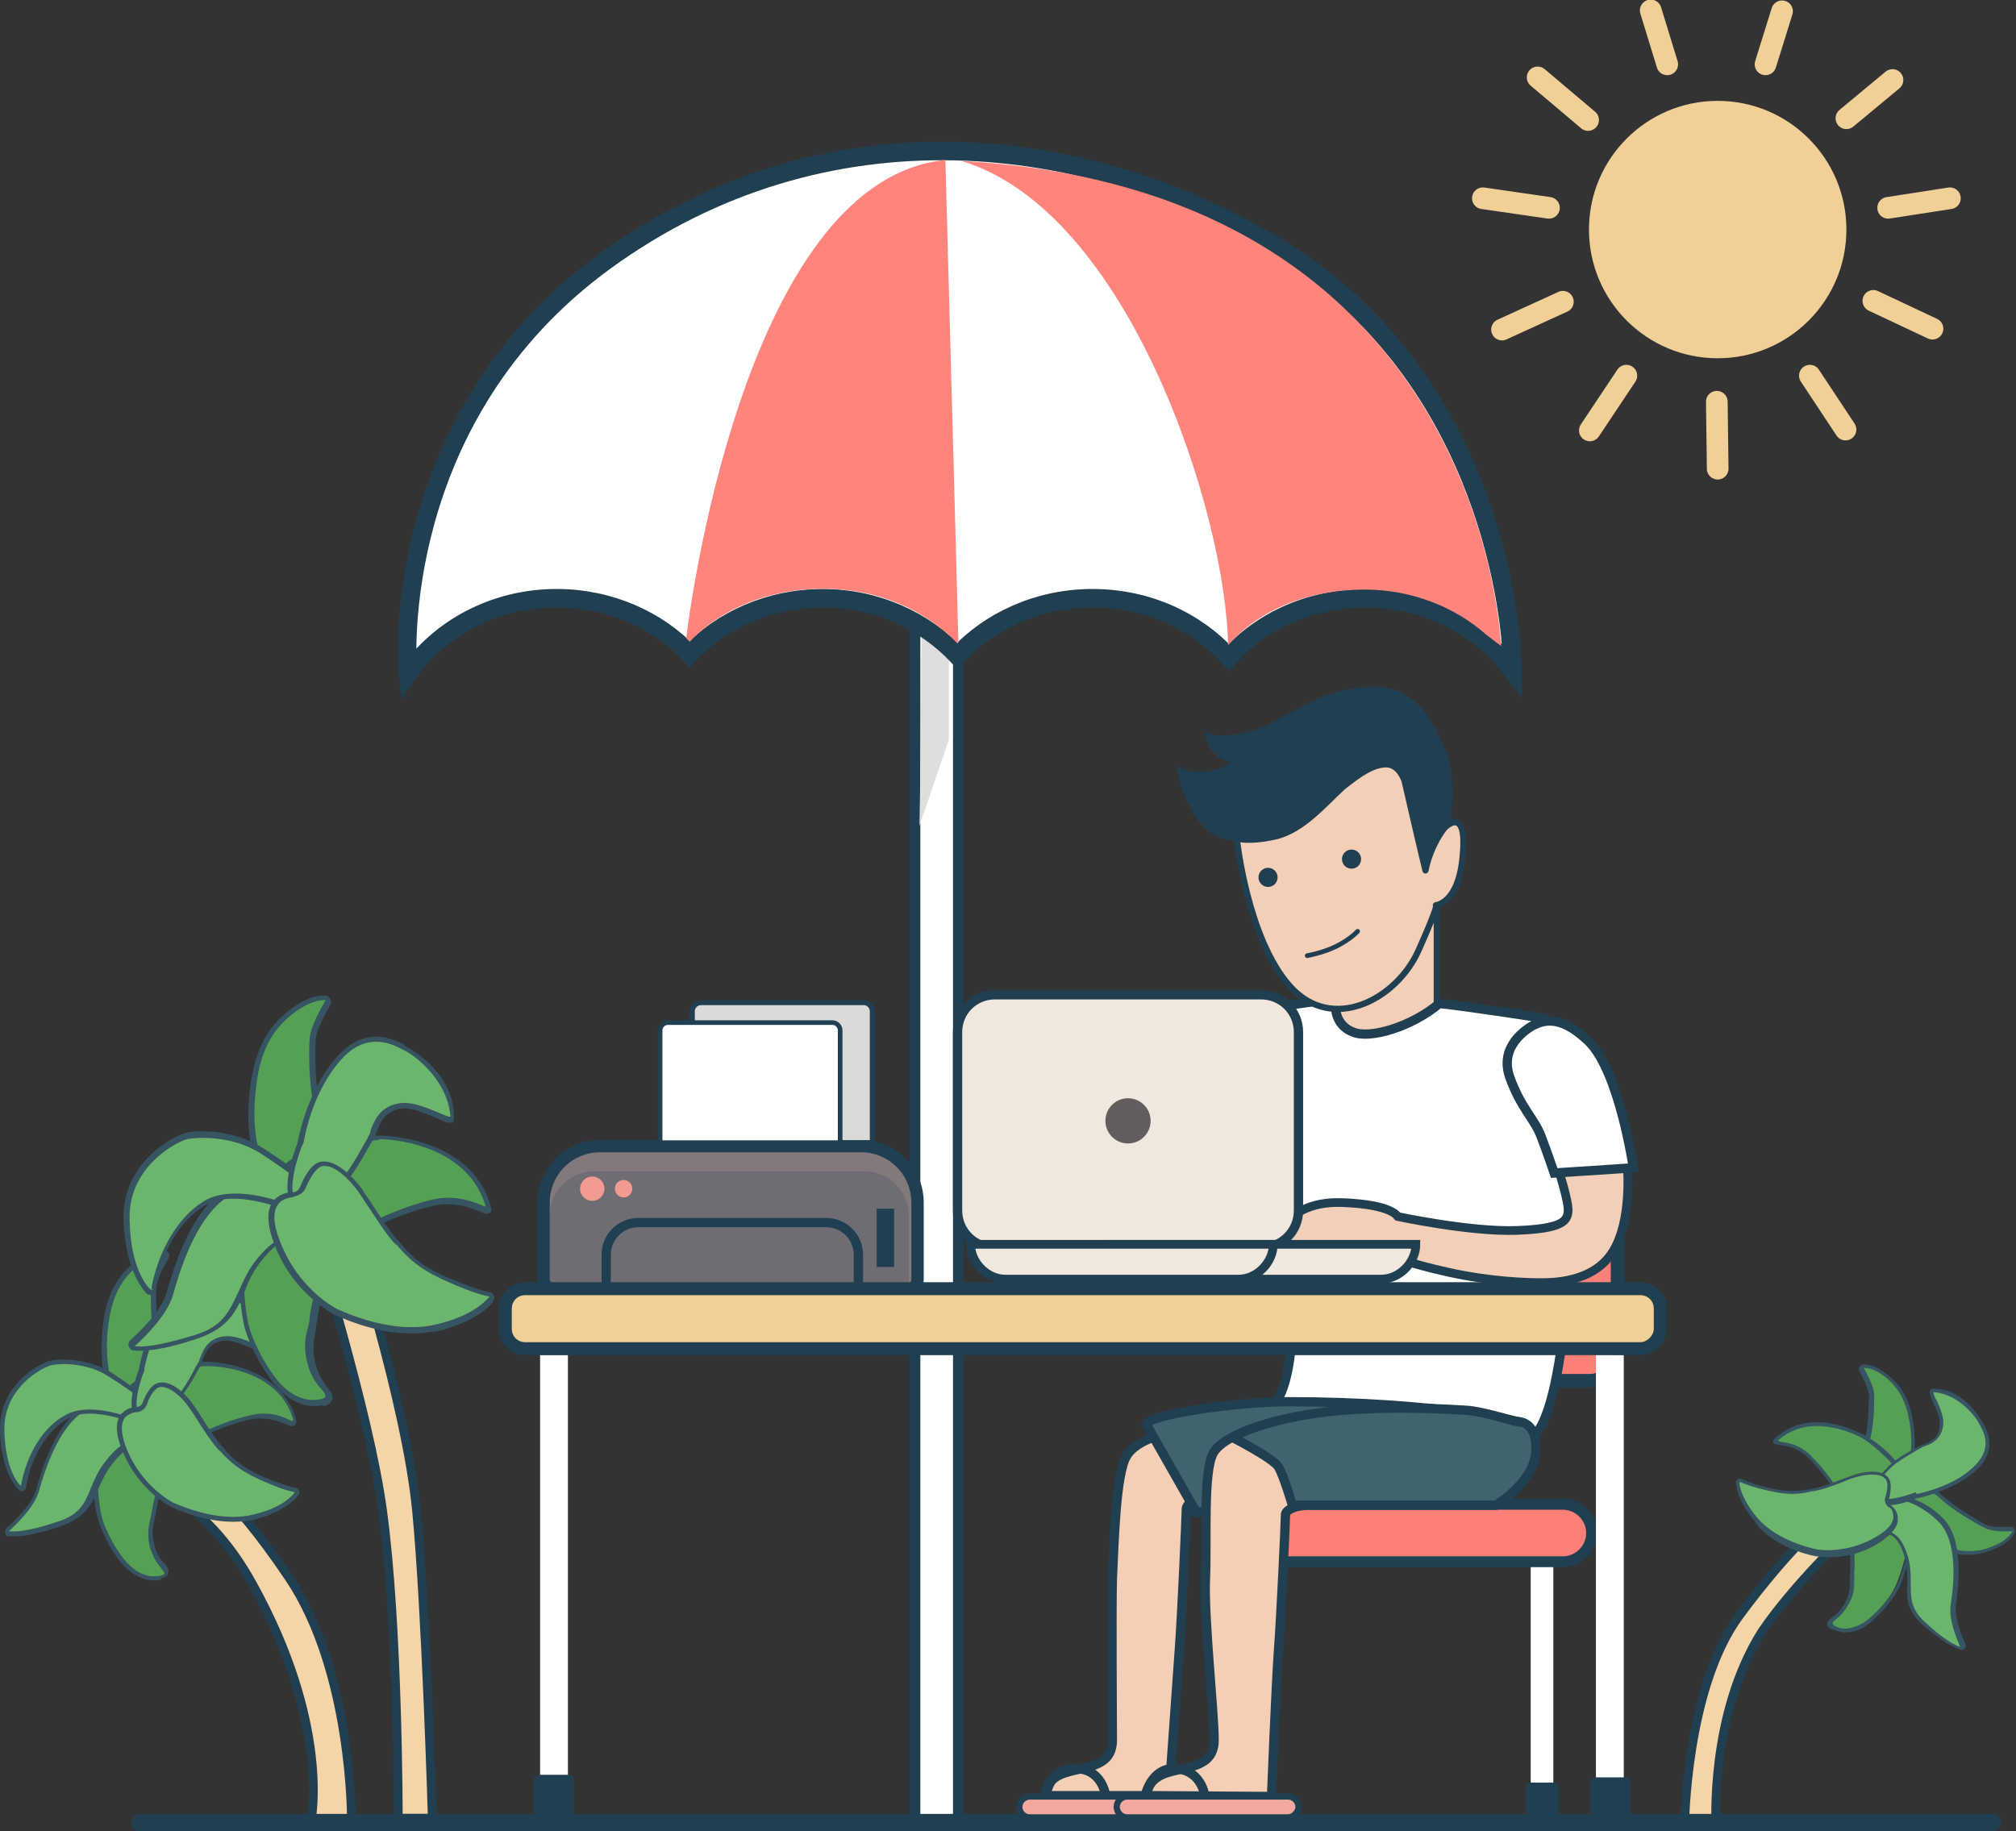 <?xml version="1.0" encoding="utf-8"?>
<svg version="1.1" id="Layer_1" xmlns="http://www.w3.org/2000/svg" xmlns:xlink="http://www.w3.org/1999/xlink" x="0px" y="0px"
	 viewBox="0 0 231.8 210.6" style="enable-background:new 0 0 231.8 210.6;" xml:space="preserve">
<rect x="0" y="0" width="231.8" height="210.6" fill="#333333" stroke="none"/>
<style type="text/css">
	.st0{fill:#F0D097;}
	.st1{fill:none;stroke:#F0D097;stroke-width:2.49;stroke-linecap:round;stroke-miterlimit:10;}
	.st2{fill:#FFFFFF;stroke:#203F51;stroke-width:1.245;stroke-miterlimit:10;}
	.st3{fill:#DEDEDE;}
	.st4{fill:#FFFFFF;stroke:#203F51;stroke-width:2.134;stroke-miterlimit:10;}
	.st5{fill:#FF847C;}
	.st6{fill:#F5D4A7;stroke:#203F51;stroke-miterlimit:10;}
	.st7{fill:#56A055;}
	.st8{fill:#365462;}
	.st9{fill:#6CB56C;}
	.st10{fill:none;stroke:#203F51;stroke-width:2;stroke-linecap:round;stroke-miterlimit:10;}
	.st11{fill:#FFFFFF;}
	.st12{fill:#203F51;}
	.st13{fill:#FC8078;stroke:#203F51;stroke-width:1.241;stroke-miterlimit:10;}
	.st14{fill:#FC8078;stroke:#203F51;stroke-width:1.588;stroke-miterlimit:10;}
	.st15{fill:none;stroke:#203F51;stroke-width:1.067;stroke-miterlimit:10;}
	.st16{fill:#F4CFB5;stroke:#203F51;stroke-width:1.067;stroke-miterlimit:10;}
	.st17{fill:#F2A89F;stroke:#203F51;stroke-width:0.711;stroke-miterlimit:10;}
	.st18{fill:#83787C;stroke:#203F51;stroke-width:1.423;stroke-miterlimit:10;}
	.st19{opacity:0.2;fill:#203F51;}
	.st20{fill:#F39A92;}
	.st21{fill:#DBDAD8;stroke:#203F51;stroke-width:0.577;stroke-miterlimit:10;}
	.st22{fill:#FFFFFF;stroke:#203F51;stroke-width:0.532;stroke-miterlimit:10;}
	.st23{fill:#F3CFB7;stroke:#203F51;stroke-width:0.711;stroke-linecap:round;stroke-linejoin:round;stroke-miterlimit:10;}
	.st24{fill:#FFFFFF;stroke:#203F51;stroke-width:1.067;stroke-miterlimit:10;}
	.st25{fill:none;stroke:#203F51;stroke-width:0.533;stroke-linecap:round;stroke-miterlimit:10;}
	.st26{fill:#F3CFB7;stroke:#203F51;stroke-linecap:round;stroke-linejoin:round;stroke-miterlimit:10;}
	.st27{fill:#F0E7DE;stroke:#203F51;stroke-width:1.067;stroke-miterlimit:10;}
	.st28{fill:#F0E7DE;stroke:#203F51;stroke-miterlimit:10;}
	.st29{fill:#635D5F;}
	.st30{fill:#3F646D;stroke:#203F51;stroke-width:1.067;stroke-miterlimit:10;}
	.st31{fill:#F0D097;stroke:#203F51;stroke-width:1.49;stroke-miterlimit:10;}
</style>
<g>
	<g>
		<circle class="st0" cx="197.5" cy="26.4" r="14.8"/>
		<line class="st1" x1="191.7" y1="7.4" x2="189.8" y2="1.2"/>
		<line class="st1" x1="203" y1="7.4" x2="204.9" y2="1.3"/>
		<line class="st1" x1="212.3" y1="13.6" x2="217.6" y2="9.2"/>
		<line class="st1" x1="217.1" y1="23.9" x2="224.2" y2="22.8"/>
		<line class="st1" x1="215.4" y1="34.6" x2="222.2" y2="37.8"/>
		<line class="st1" x1="208.1" y1="43.2" x2="212.2" y2="49.4"/>
		<line class="st1" x1="197.4" y1="46.2" x2="197.5" y2="53.9"/>
		<line class="st1" x1="187" y1="43.2" x2="182.8" y2="49.5"/>
		<line class="st1" x1="179.7" y1="34.7" x2="172.7" y2="37.9"/>
		<line class="st1" x1="178.1" y1="23.9" x2="170.5" y2="22.8"/>
		<line class="st1" x1="182.6" y1="13.8" x2="176.8" y2="8.9"/>
	</g>
	<g>
		<rect x="105.2" y="66.7" class="st2" width="5" height="143.1"/>
		<path class="st3" d="M105.7,95l3.4-9.9V68.6H106C106,68.6,105.8,95.1,105.7,95z"/>
	</g>
	<g>
		<path class="st4" d="M64,68.8c6.1,0,11.6,2.5,15.3,6.4c3.7-3.9,9.2-6.4,15.3-6.4c6.2,0,11.7,2.6,15.5,6.6c3.7-4,9.3-6.6,15.5-6.6
			c6.3,0,11.9,2.6,15.7,6.8c3.7-4.2,9.4-6.8,15.7-6.8c7,0,13.2,3.3,16.9,8.3c-0.1-8.8-4.1-34.4-26.3-48.2
			c-22.4-13.9-52.8-17.2-78,1.1C45,47.9,46.7,75.8,46.9,77.5C50.5,72.3,56.8,68.8,64,68.8z"/>
		<path class="st5" d="M78.9,73.4c0.1,0.1,0.3,0.3,0.4,0.4c3.6-3.8,9.2-6.1,15.3-6.1c6.2,0,11.6,2.3,15.5,6.3c0,0,0.1-0.1,0.1-0.1
			l-1.5-55.5C86.7,20.6,79.8,66,78.9,73.4z"/>
		<path class="st5" d="M110.5,18.5c19.3,5.7,30.5,40.7,30.7,55.7c3.7-4.2,9.4-6.4,15.7-6.4c5.4,0,10.4,2,14,5.2l1.7,1.3
			C172.5,74.3,171.1,21.9,110.5,18.5z"/>
	</g>
	<g>
		<path class="st6" d="M22.3,169c0,0,3.9,2,10.9,12.4c7.3,10.8,7.2,27.8,7.2,27.8h-4.6c0,0,2.2-10.9-6.8-27.1
			c-5.5-10-12.8-12-12.8-12L22.3,169z"/>
		<g>
			<g>
				<path class="st7" d="M18.4,170.6c0,0-0.5,1.7-0.7,3.1c-0.2,1.3-0.7,2.2-0.3,4s1.2,2.3,1.6,2.8c0.3,0.5,0,0.8-0.5,0.9
					c-0.5,0.1-2.1,0.4-3.9-1.4c-1.1-1.1-2.8-4-3.3-6.1c-0.4-2-0.4-4.7-0.4-6.1c-0.1-1.5,0.7-3.1,1.7-3.9c1-0.8,2.9-0.4,3.4,0.1
					c0.5,0.4,1.4,0.6,2,3.1C18.6,169.7,18.4,170.6,18.4,170.6z"/>
				<path class="st8" d="M18.4,181.7c-0.7,0.1-2.3,0.2-4-1.5c-1.2-1.1-2.9-4.1-3.3-6.2c-0.4-1.6-0.4-3.7-0.4-5.2c0-0.4,0-0.7,0-1
					c-0.1-1.5,0.7-3.3,1.8-4.1c1.1-0.9,3.1-0.5,3.7,0.1c0.1,0.1,0.2,0.1,0.3,0.2c0.5,0.4,1.3,0.9,1.8,3.1c0.6,2.5,0.4,3.4,0.4,3.5
					c0,0-0.5,1.7-0.7,3c-0.1,0.4-0.1,0.7-0.2,1c-0.2,0.8-0.4,1.6-0.1,2.9c0.3,1.3,0.8,1.9,1.2,2.3c0.1,0.1,0.3,0.3,0.3,0.4
					c0.2,0.3,0.2,0.5,0.1,0.8c-0.1,0.3-0.3,0.4-0.8,0.5C18.5,181.7,18.5,181.7,18.4,181.7z M13.6,163.9c-0.3,0.1-0.6,0.2-0.8,0.3
					c-1,0.7-1.7,2.3-1.6,3.7c0,0.3,0,0.6,0,1c0,1.5,0.1,3.5,0.4,5.1c0.4,2,2.1,4.9,3.2,5.9c1.7,1.7,3.2,1.4,3.7,1.3
					c0.3-0.1,0.4-0.2,0.4-0.2c0-0.1,0-0.2-0.1-0.3c-0.1-0.1-0.2-0.2-0.3-0.4c-0.4-0.5-0.9-1.1-1.3-2.5c-0.3-1.4-0.1-2.3,0.1-3.2
					c0.1-0.3,0.1-0.6,0.2-1c0.2-1.3,0.7-3,0.7-3.1c0,0,0.2-0.9-0.4-3.2c-0.5-2-1.1-2.4-1.6-2.7c-0.1-0.1-0.2-0.2-0.3-0.3
					C15.5,164,14.5,163.7,13.6,163.9z"/>
			</g>
			<g>
				<path class="st7" d="M12.3,158.8c0-0.2,0-0.5-0.1-0.7c-0.2-0.7-0.5-2.7-0.2-5.4c0.4-3.6,1.5-5.9,3.8-7.5c1.5-1.1,2.4-1.2,3-1.2
					c0.2,0,0.4,0.3,0.2,0.5c-0.5,0.7-1.3,2.3-1.4,3.4c-0.1,0.8-0.1,3.9,0.3,5.7c0.4,1.9,1.4,7.2,1.4,7.2s0.4,2.6-1.5,3.1
					s-4.4,0.6-5.1,0.3C12.2,163.8,12.3,160,12.3,158.8z"/>
				<path class="st8" d="M15,164.6c-1,0.1-1.9,0-2.3-0.2c-0.2-0.1-0.8-0.4-0.6-5.6l0,0c0-0.2,0-0.4-0.1-0.6
					c-0.2-0.7-0.5-2.7-0.2-5.5c0.4-3.7,1.6-6,3.9-7.7c1.5-1.1,2.5-1.3,3.2-1.2c0.2,0,0.4,0.1,0.5,0.3c0.1,0.2,0.1,0.4,0,0.6
					c-0.3,0.5-1.3,2.1-1.4,3.3c-0.1,0.9,0,3.9,0.3,5.6c0.4,1.8,1.4,7.2,1.4,7.2c0.1,1,0,3-1.7,3.4C17.1,164.4,16,164.5,15,164.6z
					 M12.6,158.8c-0.1,3.2,0.1,4.9,0.3,5.1c0.6,0.3,3,0.2,4.9-0.3c1.6-0.5,1.3-2.8,1.3-2.8c0,0-1-5.4-1.4-7.2
					c-0.4-1.8-0.4-4.9-0.3-5.8c0.1-1.2,1-2.9,1.5-3.5c0,0,0,0,0,0c-0.4,0-1.4,0.1-2.8,1.1c-2.2,1.6-3.3,3.8-3.7,7.4
					c-0.3,2.7,0.1,4.7,0.2,5.3C12.6,158.2,12.6,158.5,12.6,158.8L12.6,158.8z"/>
			</g>
			<g>
				<path class="st7" d="M23.8,156.9c0,0,8.1,0,10,6.3c0.4,1.6-1.5-1.1-5.2-0.2c-3.8,0.9-6.7,2.7-6.7,2.7s-4.1,2.6-5.8,1.9
					s-3.8-2.8-2.8-5.7s5.4-4.5,7.1-4.7C22.2,156.9,23.8,156.9,23.8,156.9z"/>
				<path class="st8" d="M17.3,167.9c-0.5,0.1-1,0.1-1.4-0.1c-1.8-0.7-4.1-2.9-2.9-6c1.1-3,5.5-4.6,7.3-4.9c1.7-0.3,3.4-0.3,3.4-0.3
					h0c0.1,0,8.3,0,10.3,6.5c0.1,0.3,0.1,0.6-0.1,0.8c-0.2,0.2-0.5,0.1-1-0.1c-0.8-0.3-2.3-1-4.4-0.5c-3.7,0.9-6.6,2.6-6.6,2.6
					C21.9,166,19.3,167.6,17.3,167.9z M20.5,157.4c-1.9,0.3-5.9,1.9-6.9,4.5c-1,2.7,1,4.7,2.6,5.4c1.3,0.5,4.5-1.2,5.6-1.8
					c0,0,3-1.8,6.8-2.7c2.3-0.6,3.9,0.1,4.7,0.5c0.1,0.1,0.3,0.1,0.4,0.1c0,0,0-0.1,0-0.2c-1.8-6.1-9.6-6.1-9.8-6.1
					C23.7,157.1,22.1,157.2,20.5,157.4z"/>
			</g>
			<g>
				<path class="st9" d="M16.1,166c0,0-1.6-0.4-3.7,2.4s-1.5,5.6-5.6,6.9c-3.3,1.1-4.9,1.2-5.8,1.1c-0.2,0-0.3-0.3-0.1-0.5
					c1-0.9,3-2.8,3.5-4.6c0.6-2.1,2.4-8.2,6.1-9.7c3.7-1.5,6.6-0.6,7.1-0.4c0.5,0.2,2.9,0.8,2.8,2.2c-0.1,1.3,0.1,2-0.8,2.4
					C18.5,166.2,16.1,166,16.1,166z"/>
				<path class="st8" d="M2.9,176.6c-0.8,0.1-1.4,0.1-1.9,0.1c-0.2,0-0.4-0.2-0.4-0.4c-0.1-0.2,0-0.4,0.2-0.6
					c0.8-0.7,2.9-2.7,3.4-4.5c1.5-5.5,3.6-8.8,6.2-9.9c3.6-1.5,6.5-0.7,7.3-0.4c0.1,0,0.1,0,0.2,0.1c0.9,0.3,2.9,0.9,2.8,2.4
					c0,0.3,0,0.6-0.1,0.8c0,0.8-0.1,1.5-0.9,1.8c-1,0.4-3.4,0.2-3.5,0.2l0,0c0,0-1.5-0.3-3.4,2.3c-0.7,0.9-1.1,1.9-1.5,2.7
					c-0.7,1.7-1.4,3.3-4.3,4.3C5.3,176.1,4,176.4,2.9,176.6z M13,161.2c-0.8,0.1-1.6,0.3-2.6,0.7c-2.4,1-4.4,4.2-5.9,9.5
					c-0.5,1.9-2.7,4-3.5,4.7c1.1,0.1,3-0.2,5.6-1.1c2.6-0.8,3.2-2.2,3.9-4c0.4-0.9,0.8-1.9,1.6-2.9c2.1-2.8,3.7-2.6,4-2.5
					c0.7,0.1,2.5,0.2,3.2-0.2c0.5-0.2,0.6-0.5,0.6-1.4c0-0.2,0-0.5,0.1-0.8c0.1-1-1.7-1.6-2.4-1.8c-0.1,0-0.2-0.1-0.2-0.1
					C16.8,161.3,15.2,160.8,13,161.2z"/>
			</g>
			<g>
				<path class="st9" d="M2.8,171c0,0.2-0.3,0.3-0.5,0.2c-0.7-0.7-1.9-2.5-2-6.6c-0.1-5.1,4.5-7.5,5.5-7.8c1-0.3,4.3-0.4,7,1.4
					s6.2,4.5,6.2,4.5s2.2,2.4,2.7,3.9c0.5,1.6-4.8-2.4-4.8-2.4s-6.1-3-9.3-1C4.6,164.8,3.2,168.5,2.8,171z"/>
				<path class="st8" d="M2.6,171.5c-0.2,0-0.4,0-0.5-0.2c-0.7-0.8-2-2.7-2.1-6.8c-0.1-5.4,4.8-7.8,5.7-8c1.2-0.3,4.5-0.3,7.2,1.4
					c2.6,1.7,6.2,4.5,6.2,4.5l0,0c0.1,0.1,2.3,2.4,2.8,4c0.1,0.4,0,0.5-0.1,0.6c-0.6,0.4-3.1-1.3-5.1-2.8c-0.4-0.2-6.1-2.8-9-1
					c-2.8,1.7-4.3,5.2-4.7,7.8l0,0C3,171.3,2.8,171.4,2.6,171.5C2.6,171.5,2.6,171.5,2.6,171.5z M5.9,157C5.9,157,5.9,157,5.9,157
					c-0.9,0.2-5.5,2.5-5.4,7.5c0.1,3.9,1.2,5.7,1.9,6.4l0.3,0l-0.3,0c0.5-2.8,2-6.4,5-8.1c3.3-2,9.3,0.9,9.5,1l0,0
					c1.7,1.3,3.8,2.7,4.4,2.7c0,0,0,0,0,0c-0.4-1.4-2.5-3.6-2.6-3.8c-0.3-0.2-3.6-2.8-6.2-4.4C9.9,156.6,6.7,156.8,5.9,157z"/>
			</g>
			<g>
				<path class="st9" d="M16.3,157.5c0,0,0.7-4.5,3.5-7.9c2.8-3.3,5.7-1.4,6.2-1.1c0.5,0.2,4.3,2.5,4.6,6.5c0,1.1-3-1.4-5-1
					c-2.1,0.4-2.2,2.2-2.6,2.9c-0.4,0.7-1.8,3.5-3,4.5c-1.3,1.1-2.3,2.3-3.9,1.5C14.5,162.1,16.3,157.5,16.3,157.5z"/>
				<path class="st8" d="M17.2,163.4c-0.4,0-0.8,0-1.3-0.3c-1.7-0.8-0.1-5.2,0.1-5.7c0,0,0-0.1,0-0.1c0.6-3.1,1.9-5.9,3.5-7.8
					c1.8-2.1,3.9-2.6,6.3-1.3c0.1,0,0.2,0.1,0.2,0.1c0,0,3.9,2.3,4.9,6.7v0c0,0.3-0.2,0.4-0.3,0.4c-0.3,0.2-0.9,0-1.8-0.4
					c-1-0.4-2.3-1-3.3-0.8c-1.5,0.3-1.9,1.4-2.2,2.2c-0.1,0.2-0.2,0.4-0.2,0.6c0,0.1-0.1,0.2-0.2,0.3c-0.5,1-1.8,3.3-3,4.3
					c-0.1,0.1-0.2,0.2-0.4,0.3C19,162.6,18.2,163.3,17.2,163.4z M16.6,157.6L16.6,157.6c-0.7,1.7-1.4,4.6-0.4,5
					c1.2,0.6,2.2-0.2,3.2-1.1c0.1-0.1,0.2-0.2,0.4-0.3c1.1-0.9,2.3-3.2,2.8-4.2c0.1-0.1,0.1-0.2,0.2-0.3c0.1-0.1,0.1-0.3,0.2-0.5
					c0.3-0.8,0.8-2.2,2.6-2.5c1.2-0.2,2.6,0.4,3.6,0.8c0.4,0.2,1,0.5,1.2,0.4c-0.3-3.6-3.7-5.9-4.5-6.2c0,0-0.1-0.1-0.2-0.1
					c-0.8-0.4-3.2-1.7-5.7,1.2c-1.6,1.9-2.8,4.6-3.4,7.6C16.6,157.5,16.6,157.5,16.6,157.6z"/>
			</g>
			<g>
				<path class="st9" d="M15.8,162.1c0.4,0,0.8-0.3,0.9-0.7c0.3-0.8,0.9-2,1.7-2.1c1.3-0.2,2.8,1.3,3.5,2.4c0.7,1.1,2.5,4.1,3.5,5
					s1.7,2.1,4.9,3.5c2,0.9,3.1,1.1,3.7,1.2c0.2,0,0.3,0.3,0.2,0.5c-0.5,0.6-1.9,1.9-5.1,2.7c-4.4,1.1-9.3-1.4-9.3-1.4
					s-3.9-1.9-5.6-6.7C12.9,162.8,14.7,162.2,15.8,162.1z"/>
				<path class="st8" d="M28.4,174.9c-4.2,0.6-8.5-1.5-8.7-1.6c-0.2-0.1-4-2-5.8-6.9c-0.6-1.6-0.6-2.8-0.1-3.6c0.5-0.7,1.3-1,1.9-1
					c0.3,0,0.6-0.2,0.7-0.5c0.4-1,1-2.2,2-2.3c1.5-0.2,3.1,1.5,3.8,2.5c0.2,0.3,0.5,0.7,0.8,1.2c0.8,1.3,2,3.1,2.6,3.7
					c0.1,0.1,0.3,0.3,0.4,0.5c0.8,0.8,1.7,1.8,4.4,3c2,0.8,3,1.1,3.6,1.2c0.2,0,0.4,0.2,0.4,0.4c0.1,0.2,0,0.4-0.1,0.5
					c-0.6,0.7-2,2-5.2,2.8C28.9,174.8,28.6,174.9,28.4,174.9z M15.6,162.4c-0.5,0.1-1,0.3-1.3,0.7c-0.4,0.6-0.4,1.7,0.1,3.1
					c1.7,4.7,5.5,6.6,5.5,6.6c0.1,0,4.9,2.4,9.1,1.4c3.1-0.7,4.4-1.9,4.9-2.6c-0.6-0.1-1.7-0.4-3.7-1.3c-2.8-1.2-3.8-2.3-4.6-3.1
					c-0.1-0.2-0.3-0.3-0.4-0.4c-0.7-0.7-1.9-2.5-2.7-3.8c-0.3-0.5-0.6-0.9-0.8-1.2c-0.7-1-2.1-2.4-3.3-2.3c-0.5,0.1-1.1,0.8-1.5,2
					c-0.2,0.5-0.6,0.8-1.1,0.9l0,0C15.7,162.4,15.6,162.4,15.6,162.4z"/>
			</g>
		</g>
	</g>
	<g>
		<path class="st6" d="M40.1,141.1c0,0,6.6,20.2,7.8,32.7c1.1,11.5,1.8,35.3,1.8,35.3h-3.9c0,0,0-22.1-1.8-35.3
			c-1.5-11.4-8.2-32.7-8.2-32.7H40.1z"/>
		<g>
			<g>
				<path class="st7" d="M36.9,147.8c0,0-0.6,2.2-0.8,3.8s-0.8,2.7-0.3,5c0.5,2.3,1.5,2.8,1.9,3.5c0.4,0.7,0,1-0.6,1.1
					c-0.6,0.2-2.6,0.5-4.9-1.7c-1.4-1.4-3.5-5-4-7.5c-0.5-2.5-0.5-5.8-0.5-7.6c-0.1-1.8,0.8-3.8,2.1-4.8c1.3-1,3.6-0.5,4.2,0.1
					c0.6,0.6,1.7,0.7,2.5,3.9C37.2,146.8,36.9,147.8,36.9,147.8z"/>
				<path class="st8" d="M37,161.6c-0.8,0.2-2.8,0.3-4.9-1.8c-1.4-1.4-3.6-5.1-4.1-7.7c-0.4-2-0.5-4.6-0.5-6.4c0-0.5,0-0.9,0-1.2
					c-0.1-1.9,0.9-4.1,2.3-5.1c1.4-1.1,3.9-0.6,4.6,0.1c0.1,0.1,0.2,0.2,0.3,0.3c0.7,0.5,1.6,1.1,2.2,3.8c0.8,3.1,0.5,4.2,0.4,4.3
					c0,0-0.6,2.2-0.8,3.8c-0.1,0.5-0.2,0.9-0.2,1.3c-0.2,1-0.4,2-0.1,3.6c0.4,1.6,1,2.3,1.4,2.9c0.2,0.2,0.3,0.4,0.4,0.5
					c0.2,0.3,0.3,0.7,0.2,1c-0.1,0.3-0.4,0.5-0.9,0.7C37.2,161.6,37.1,161.6,37,161.6z M31,139.5c-0.4,0.1-0.7,0.2-1,0.4
					c-1.2,0.9-2.1,2.9-2,4.5c0,0.4,0,0.8,0,1.3c0,1.8,0.1,4.3,0.5,6.3c0.5,2.5,2.6,6,3.9,7.3c2.1,2.1,4,1.7,4.5,1.6
					c0.4-0.1,0.5-0.2,0.5-0.3c0-0.1,0-0.2-0.1-0.4c-0.1-0.1-0.2-0.3-0.4-0.5c-0.5-0.6-1.2-1.4-1.6-3.1c-0.4-1.7-0.2-2.8,0.1-3.9
					c0.1-0.4,0.2-0.8,0.2-1.2c0.2-1.6,0.8-3.7,0.9-3.8c0,0,0.2-1.1-0.5-4c-0.6-2.4-1.3-3-1.9-3.4c-0.1-0.1-0.3-0.2-0.4-0.3
					C33.4,139.7,32.1,139.3,31,139.5z"/>
			</g>
			<g>
				<path class="st7" d="M29.5,133.2c0-0.3,0-0.6-0.1-0.9c-0.2-0.9-0.6-3.3-0.3-6.7c0.5-4.4,1.8-7.3,4.7-9.3c1.8-1.3,3-1.5,3.7-1.4
					c0.3,0,0.4,0.3,0.3,0.6c-0.6,0.9-1.7,2.8-1.8,4.2c-0.1,1-0.1,4.8,0.4,7.1c0.5,2.3,1.8,9,1.8,9s0.5,3.2-1.8,3.9
					c-2.3,0.7-5.4,0.8-6.3,0.3C29.3,139.5,29.4,134.7,29.5,133.2z"/>
				<path class="st8" d="M32.8,140.4c-1.3,0.1-2.4,0-2.9-0.3c-0.3-0.1-1-0.5-0.8-6.9l0,0c0-0.3,0-0.5-0.1-0.8
					c-0.2-0.9-0.7-3.3-0.3-6.8c0.5-4.6,1.9-7.5,4.8-9.6c1.8-1.3,3.1-1.6,3.9-1.5c0.2,0,0.5,0.2,0.6,0.4c0.1,0.2,0.1,0.5,0,0.7
					c-0.4,0.6-1.6,2.7-1.7,4c-0.1,1.1-0.1,4.8,0.4,7c0.5,2.3,1.8,8.9,1.8,9c0.2,1.2,0,3.7-2.1,4.3C35.4,140.1,34,140.3,32.8,140.4z
					 M29.8,133.2c-0.1,4,0.1,6.1,0.4,6.3c0.7,0.3,3.7,0.3,6-0.4c2-0.6,1.6-3.5,1.6-3.5c0-0.1-1.3-6.7-1.8-8.9
					c-0.5-2.3-0.5-6-0.4-7.2c0.1-1.5,1.3-3.5,1.8-4.4c0-0.1,0-0.1,0-0.1c-0.5,0-1.7,0.1-3.5,1.4c-2.7,2-4.1,4.7-4.5,9.1
					c-0.4,3.4,0.1,5.8,0.3,6.6C29.8,132.6,29.8,132.9,29.8,133.2L29.8,133.2z"/>
			</g>
			<g>
				<path class="st7" d="M43.7,130.8c0,0,10-0.1,12.4,7.8c0.6,2-1.8-1.4-6.5-0.2s-8.3,3.3-8.3,3.3s-5.1,3.2-7.2,2.3
					s-4.7-3.5-3.4-7.1s6.7-5.5,8.8-5.8C41.6,130.9,43.7,130.8,43.7,130.8z"/>
				<path class="st8" d="M35.7,144.5c-0.6,0.1-1.2,0.1-1.7-0.1c-2.2-0.9-5-3.6-3.6-7.5c1.4-3.7,6.8-5.6,9.1-6
					c2.1-0.3,4.2-0.3,4.2-0.3h0c0.1,0,10.3,0,12.7,8c0.1,0.4,0.2,0.7-0.1,0.9c-0.3,0.2-0.6,0.1-1.2-0.2c-1-0.4-2.9-1.2-5.4-0.6
					c-4.6,1.1-8.2,3.2-8.2,3.3C41.3,142.2,38.1,144.2,35.7,144.5z M39.6,131.5c-2.4,0.4-7.3,2.4-8.6,5.6c-1.3,3.4,1.2,5.8,3.2,6.6
					c1.6,0.7,5.5-1.4,6.9-2.3c0,0,3.7-2.2,8.4-3.4c2.8-0.7,4.8,0.2,5.9,0.6c0.2,0.1,0.3,0.1,0.4,0.2c0,0,0-0.1,0-0.2
					c-2.3-7.5-11.9-7.6-12.1-7.6C43.6,131.2,41.6,131.2,39.6,131.5z"/>
			</g>
			<g>
				<path class="st9" d="M34.1,142.1c0,0-1.9-0.5-4.6,3s-1.9,6.9-7,8.6c-4,1.3-6,1.5-7.1,1.3c-0.3,0-0.4-0.4-0.2-0.6
					c1.2-1.1,3.7-3.5,4.3-5.7c0.7-2.6,2.9-10.1,7.5-12c4.5-1.9,8.1-0.7,8.8-0.5s3.6,1,3.5,2.7s0.1,2.5-1,3
					C37.2,142.4,34.1,142.1,34.1,142.1z"/>
				<path class="st8" d="M17.8,155.2c-1,0.1-1.7,0.2-2.4,0.1c-0.3,0-0.5-0.2-0.6-0.5c-0.1-0.2,0-0.5,0.2-0.7c1-0.9,3.6-3.3,4.2-5.6
					c1.9-6.8,4.5-10.9,7.7-12.2c4.5-1.8,8-0.8,9-0.5c0.1,0,0.1,0.1,0.3,0.1c1.1,0.3,3.6,1.2,3.4,2.9c0,0.4-0.1,0.7-0.1,1
					c0,1-0.1,1.8-1.1,2.3c-1.2,0.5-4.2,0.3-4.3,0.2l0,0c-0.1,0-1.8-0.3-4.2,2.9c-0.9,1.2-1.4,2.3-1.8,3.4c-0.9,2.1-1.8,4.1-5.3,5.3
					C20.8,154.6,19.1,155,17.8,155.2z M30.4,136.2c-1,0.1-2,0.4-3.2,0.9c-3,1.2-5.5,5.2-7.3,11.8c-0.7,2.4-3.3,4.9-4.4,5.9
					c1.4,0.2,3.7-0.3,7-1.3c3.2-1,3.9-2.8,4.9-4.9c0.5-1.1,1-2.3,1.9-3.5c2.6-3.4,4.6-3.2,4.9-3.1c0.8,0.1,3.1,0.2,4-0.2
					c0.7-0.3,0.7-0.6,0.8-1.7c0-0.3,0-0.6,0.1-1c0.1-1.2-2.1-2-3-2.2c-0.1,0-0.2-0.1-0.3-0.1C35,136.3,33.1,135.8,30.4,136.2z"/>
			</g>
			<g>
				<path class="st9" d="M17.6,148.3c0,0.3-0.4,0.4-0.6,0.2c-0.8-0.9-2.3-3.2-2.5-8.2c-0.2-6.3,5.5-9.3,6.8-9.6
					c1.3-0.3,5.4-0.5,8.7,1.7c3.3,2.1,7.7,5.5,7.7,5.5s2.8,2.9,3.4,4.9c0.6,2-5.9-3-5.9-3s-7.5-3.7-11.5-1.3
					C19.9,140.7,18.1,145.3,17.6,148.3z"/>
				<path class="st8" d="M17.4,148.9c-0.2,0-0.5,0-0.6-0.2c-0.9-1-2.4-3.4-2.6-8.4c-0.2-6.7,5.9-9.7,7.1-10c1.5-0.4,5.6-0.4,8.9,1.7
					c3.3,2.1,7.6,5.5,7.7,5.5l0,0c0.1,0.1,2.8,3,3.4,5c0.1,0.4,0,0.7-0.2,0.8c-0.8,0.5-3.8-1.6-6.3-3.4c-0.5-0.2-7.5-3.5-11.2-1.3
					c-3.5,2.1-5.3,6.5-5.8,9.6l0,0C17.9,148.6,17.7,148.9,17.4,148.9C17.5,148.9,17.4,148.9,17.4,148.9z M21.5,131
					C21.5,131,21.5,131,21.5,131c-1.1,0.3-6.8,3.1-6.6,9.3c0.1,4.8,1.5,7.1,2.4,8l0.4,0l-0.3-0.1c0.6-3.4,2.5-7.9,6.1-10.1
					c4.1-2.4,11.5,1.1,11.8,1.3l0.1,0c2.1,1.6,4.7,3.3,5.4,3.4c0,0,0,0,0,0c-0.5-1.8-3-4.5-3.3-4.7c-0.3-0.3-4.5-3.5-7.6-5.5
					C26.5,130.5,22.6,130.8,21.5,131z"/>
			</g>
			<g>
				<path class="st9" d="M34.4,131.6c0,0,0.9-5.6,4.3-9.7s7-1.7,7.6-1.4s5.3,3.1,5.7,8c0,1.3-3.7-1.8-6.2-1.3s-2.8,2.7-3.2,3.6
					c-0.5,0.8-2.2,4.3-3.8,5.6c-1.6,1.3-2.9,2.8-4.8,1.8C32.2,137.4,34.4,131.6,34.4,131.6z"/>
				<path class="st8" d="M35.6,138.9c-0.5,0-1,0-1.6-0.3c-2.1-1-0.1-6.4,0.2-7.1c0,0,0-0.1,0-0.1c0.8-3.8,2.3-7.3,4.4-9.7
					c2.2-2.6,4.9-3.2,7.8-1.6c0.1,0,0,0.1,0,0.1c0.1,0,5.8,2.8,5.8,8.3v0c0,0.3,0,0.5-0.1,0.5c-0.4,0.3-1,0-2.1-0.5
					c-1.2-0.5-2.8-1.2-4-1c-1.9,0.4-2.3,1.7-2.7,2.7c-0.1,0.3-0.2,0.5-0.3,0.7c0,0.1-0.1,0.2-0.2,0.3c-0.7,1.2-2.2,4.1-3.6,5.4
					c-0.2,0.1-0.3,0.3-0.5,0.4C37.7,137.9,36.7,138.8,35.6,138.9z M34.7,131.8L34.7,131.8c-0.8,2.1-1.7,5.7-0.5,6.2
					c1.5,0.7,2.7-0.3,4-1.4c0.2-0.1,0.3-0.3,0.5-0.4c1.3-1.1,2.8-4,3.5-5.2c0.1-0.1,0.1-0.3,0.2-0.4c0.1-0.1,0.2-0.4,0.2-0.6
					c0.4-1,1-2.7,3.2-3.1c1.5-0.3,3.2,0.5,4.5,1c0.5,0.2,1.3,0.6,1.5,0.5c-0.4-4.5-4.5-7.3-5.5-7.7c-0.1,0-0.1-0.1-0.2-0.1
					c-1-0.5-4-2.1-7,1.4c-2,2.3-3.5,5.6-4.2,9.4C34.8,131.6,34.8,131.7,34.7,131.8z"/>
			</g>
			<g>
				<path class="st9" d="M33.7,137.4c0.5,0,0.9-0.4,1.1-0.8c0.4-1,1.1-2.5,2.2-2.7c1.6-0.2,3.4,1.6,4.3,2.9s3.1,5,4.3,6.1
					s2.1,2.6,6.1,4.4c2.5,1.1,3.9,1.4,4.5,1.5c0.3,0,0.4,0.4,0.2,0.6c-0.7,0.8-2.4,2.3-6.3,3.3c-5.5,1.3-11.5-1.8-11.5-1.8
					s-4.8-2.4-7-8.3C30.2,138.2,32.4,137.4,33.7,137.4z"/>
				<path class="st8" d="M49.3,153.2c-5.2,0.8-10.5-1.9-10.8-2c-0.2-0.1-5-2.5-7.1-8.5c-0.7-2-0.7-3.5-0.1-4.4
					c0.6-0.9,1.6-1.2,2.4-1.2c0.4,0,0.7-0.3,0.8-0.6c0.5-1.2,1.3-2.7,2.4-2.9c1.8-0.3,3.8,1.9,4.7,3.1c0.2,0.4,0.6,0.9,1,1.5
					c1,1.6,2.5,3.8,3.3,4.6c0.2,0.2,0.4,0.4,0.5,0.6c0.9,1,2.1,2.3,5.5,3.7c2.4,1,3.8,1.4,4.4,1.5c0.2,0,0.4,0.2,0.5,0.4
					c0.1,0.2,0,0.5-0.1,0.7c-0.7,0.9-2.5,2.4-6.4,3.4C50,153.1,49.6,153.2,49.3,153.2z M33.5,137.7c-0.6,0.1-1.2,0.3-1.6,0.9
					c-0.5,0.8-0.5,2.1,0.2,3.9c2.1,5.8,6.7,8.1,6.8,8.1c0.1,0,6,3,11.3,1.7c3.8-0.9,5.4-2.4,6.1-3.2c-0.7-0.1-2.1-0.5-4.6-1.6
					c-3.5-1.5-4.7-2.8-5.7-3.9c-0.2-0.2-0.3-0.4-0.5-0.5c-0.9-0.8-2.3-3.1-3.4-4.7c-0.4-0.6-0.7-1.1-1-1.5c-0.9-1.2-2.6-3-4-2.8
					c-0.6,0.1-1.3,1-1.9,2.4c-0.2,0.6-0.8,1-1.4,1.1l0,0C33.7,137.7,33.6,137.7,33.5,137.7z"/>
			</g>
		</g>
	</g>
	<g>
		<path class="st6" d="M197.3,210.1h-3.6c0,0,0.1-15.9,6.3-24.3s10.5-11.7,10.5-11.7l1.7,2.5c0,0-6,5.7-9.6,11
			C196.5,197.2,197.3,210.1,197.3,210.1z"/>
		<g>
			<g>
				<path class="st7" d="M217.9,174.9c0.2,0.1,0.3,0.2,0.5,0.3c0.5,0.4,1.8,1.5,3.9,2.4c2.8,1.2,5,1.3,7.1,0.3
					c1.4-0.6,1.9-1.3,2.1-1.7c0.1-0.2-0.1-0.4-0.2-0.4c-0.7,0-2.2,0.1-3.1-0.3c-0.6-0.3-2.9-1.5-4.1-2.6c-1.2-1.1-4.8-4-4.8-4
					s-1.8-1.3-2.9-0.2c-1.2,1.2-2.2,3-2.3,3.7C214.1,172.9,217,174.4,217.9,174.9z"/>
				<path class="st8" d="M216.2,168.5c1-1,2.6-0.3,3.2,0.2c0,0,3.6,3,4.8,4c1.2,1,3.4,2.2,4,2.6c0.9,0.4,2.5,0.3,3,0.3
					c0.2,0,0.3,0.1,0.4,0.2c0.1,0.1,0.1,0.3,0,0.5c-0.2,0.5-0.8,1.2-2.2,1.8c-2.2,1-4.4,1-7.3-0.3c-2.2-0.9-3.5-2-4-2.4
					c-0.1-0.1-0.3-0.2-0.4-0.3l0,0c-3.9-2-3.9-2.6-3.9-2.8c0-0.4,0.3-1.1,0.8-1.8C215.1,169.8,215.7,169.1,216.2,168.5z M218,174.7
					c0.2,0.1,0.4,0.2,0.5,0.4c0.4,0.4,1.7,1.4,3.9,2.3c2.8,1.2,4.9,1.3,7,0.3c1.4-0.6,1.8-1.3,2-1.6c0,0,0,0,0,0
					c-0.7,0-2.3,0.1-3.2-0.4c-0.7-0.3-2.9-1.6-4.2-2.6c-1.2-1-4.7-4-4.8-4c0,0-1.6-1.2-2.6-0.2c-1.2,1.2-2.2,3-2.2,3.5
					C214.4,172.6,215.6,173.5,218,174.7L218,174.7z"/>
			</g>
			<g>
				<path class="st7" d="M212.9,178.2c0,0,0.1,1.5,0,2.7c-0.1,1.1,0.1,2-0.6,3.4c-0.7,1.4-1.4,1.7-1.8,2c-0.4,0.4-0.1,0.7,0.2,0.8
					s1.7,0.7,3.5-0.4c1.2-0.7,3.1-2.8,3.8-4.4s1.2-3.8,1.5-5s0-2.7-0.7-3.5c-0.7-0.8-2.3-0.9-2.8-0.6s-1.2,0.2-2.2,2.2
					C212.8,177.5,212.9,178.2,212.9,178.2z"/>
				<path class="st8" d="M210.6,187.4c-0.3-0.2-0.5-0.4-0.5-0.6c0-0.2,0.1-0.4,0.3-0.6c0.1-0.1,0.2-0.2,0.4-0.3
					c0.4-0.3,0.9-0.7,1.4-1.7c0.5-1,0.5-1.7,0.5-2.4c0-0.3,0-0.6,0-0.9c0.1-1.1,0-2.6,0-2.6c0-0.1,0-0.9,1-2.8
					c0.8-1.7,1.5-2,2.1-2.2c0.1,0,0.2-0.1,0.3-0.1c0.6-0.3,2.3-0.3,3.1,0.6c0.8,0.9,1.1,2.5,0.7,3.7c-0.1,0.2-0.1,0.5-0.2,0.8
					c-0.3,1.2-0.7,2.9-1.3,4.2c-0.8,1.7-2.8,3.8-3.9,4.5c-1.7,1.1-3.1,0.7-3.6,0.4C210.7,187.4,210.6,187.4,210.6,187.4z
					 M216.2,173.5c-0.1,0.1-0.2,0.1-0.3,0.1c-0.5,0.2-1.1,0.4-1.8,2c-0.9,1.8-0.9,2.6-0.9,2.6c0,0.1,0.1,1.6,0,2.7
					c0,0.3,0,0.6,0,0.9c0,0.8,0,1.5-0.6,2.6c-0.6,1.1-1.1,1.5-1.5,1.8c-0.1,0.1-0.2,0.2-0.3,0.3c-0.1,0.1-0.1,0.2-0.1,0.2
					c0,0,0,0.1,0.3,0.3c0.3,0.2,1.5,0.7,3.3-0.4c1.1-0.7,3-2.7,3.8-4.3c0.6-1.3,1-2.9,1.3-4.1c0.1-0.3,0.1-0.6,0.2-0.8
					c0.3-1.1,0-2.5-0.6-3.3c-0.2-0.2-0.4-0.3-0.6-0.4C217.4,173.3,216.5,173.4,216.2,173.5z"/>
			</g>
			<g>
				<path class="st7" d="M219.5,169.8c0-0.2,0-0.4,0.1-0.6c0.2-0.6,0.5-2.2,0.3-4.6c-0.3-3-1.2-5-3.1-6.4c-1.2-0.9-2.1-1-2.5-1
					c-0.2,0-0.3,0.2-0.2,0.4c0.4,0.6,1.1,2,1.2,2.9c0,0.7,0,3.3-0.4,4.8c-0.4,1.6-1.3,6.1-1.3,6.1s-0.3,2.2,1.2,2.7s3.7,0.6,4.3,0.3
					C219.5,174.1,219.5,170.9,219.5,169.8z"/>
				<path class="st8" d="M214.6,174.3c-1.4-0.4-1.5-2.1-1.4-2.9c0,0,0.9-4.6,1.3-6.1c0.3-1.5,0.4-4,0.4-4.8c-0.1-1-0.9-2.4-1.1-2.8
					c-0.1-0.1-0.1-0.3,0-0.5c0.1-0.2,0.2-0.2,0.4-0.3c0.5,0,1.4,0.1,2.7,1.1c2,1.5,2.9,3.4,3.2,6.6c0.2,2.4-0.1,4.1-0.3,4.7
					c0,0.2-0.1,0.4-0.1,0.5l0,0c0.1,4.4-0.4,4.7-0.6,4.7c-0.4,0.2-1.1,0.2-2,0.1C216.3,174.7,215.4,174.5,214.6,174.3z M219.3,169.8
					c0-0.2,0-0.4,0.1-0.7c0.1-0.6,0.5-2.2,0.3-4.5c-0.3-3-1.2-4.9-3-6.3c-1.2-0.9-2-1-2.4-1c0,0,0,0,0,0c0.3,0.6,1.1,2,1.2,3
					c0,0.8,0,3.3-0.4,4.9c-0.4,1.5-1.3,6.1-1.3,6.1c0,0-0.3,2,1.1,2.4c1.6,0.5,3.6,0.5,4.1,0.3C219.1,174,219.3,172.6,219.3,169.8
					L219.3,169.8z"/>
			</g>
			<g>
				<path class="st7" d="M214.4,165.3c0,0-5.9-3.6-10.1,0.2c-1,1,1.5-0.2,3.9,2.2c2.3,2.4,3.7,4.9,3.7,4.9s1.8,3.7,3.4,3.9
					c1.5,0.2,4-0.3,4.5-2.9c0.5-2.6-2-5.6-3.1-6.6C215.5,166,214.4,165.3,214.4,165.3z"/>
				<path class="st8" d="M211.7,172.6c0,0-1.4-2.5-3.6-4.8c-1.3-1.3-2.6-1.5-3.4-1.6c-0.4-0.1-0.7-0.1-0.8-0.3
					c-0.1-0.2,0.1-0.4,0.3-0.6c4.3-3.8,10.2-0.2,10.3-0.2l0,0c0,0,1.2,0.7,2.3,1.7c1.2,1,3.7,4.1,3.2,6.7c-0.5,2.8-3.1,3.4-4.8,3.1
					c-0.3-0.1-0.7-0.3-1-0.5C212.9,175,211.7,172.7,211.7,172.6z M214.3,165.5c-0.1-0.1-5.8-3.4-9.8,0.1c0,0-0.1,0.1-0.1,0.1
					c0.1,0,0.2,0,0.3,0.1c0.8,0.1,2.3,0.3,3.6,1.7c2.3,2.3,3.7,4.9,3.7,4.9c0.5,1,2,3.6,3.2,3.8c1.5,0.2,3.8-0.3,4.2-2.7
					c0.4-2.3-1.7-5.3-3-6.3C215.4,166.2,214.3,165.5,214.3,165.5z"/>
			</g>
			<g>
				<path class="st9" d="M217.3,176.3c0,0,1.3,0.2,2,3.1s-0.7,4.8,2,7.3c2.2,1.9,3.4,2.6,4.1,2.8c0.2,0.1,0.3-0.1,0.3-0.3
					c-0.5-1-1.3-3.2-1.1-4.8c0.3-1.8,1-7.2-1.3-9.6c-2.3-2.4-4.9-2.7-5.3-2.7c-0.5,0-2.5-0.4-2.9,0.7c-0.4,1.1-0.8,1.5-0.2,2.2
					C215.3,175.6,217.3,176.3,217.3,176.3z"/>
				<path class="st8" d="M221.1,186.9c-1.9-1.7-1.9-3.2-1.8-4.8c0-0.8,0-1.7-0.2-2.6c-0.6-2.7-1.8-3-1.8-3l0,0c-0.1,0-2-0.7-2.6-1.4
					c-0.5-0.6-0.3-1.1-0.1-1.7c0.1-0.2,0.2-0.4,0.2-0.6c0.4-1.2,2.2-1,3-0.9c0.1,0,0.1,0,0.2,0c0.7,0.1,3.2,0.4,5.5,2.8
					c1.6,1.7,2.1,5,1.4,9.8c-0.2,1.6,0.7,3.8,1.1,4.6c0.1,0.2,0,0.3-0.1,0.5c-0.1,0.1-0.3,0.2-0.5,0.1c-0.4-0.1-0.9-0.4-1.5-0.7
					C223.1,188.5,222.2,187.8,221.1,186.9z M217.8,172.4c0,0-0.1,0-0.2,0c-0.6-0.1-2.2-0.2-2.5,0.6c-0.1,0.3-0.2,0.5-0.2,0.7
					c-0.3,0.7-0.3,0.9,0,1.3c0.4,0.5,1.9,1,2.4,1.2c0.2,0,1.5,0.4,2.2,3.3c0.2,1,0.2,1.9,0.2,2.7c0,1.6,0,2.9,1.7,4.4
					c1.7,1.6,3.1,2.5,4,2.8c-0.4-0.9-1.4-3.2-1.1-4.9c0.7-4.6,0.2-7.8-1.3-9.4c-0.6-0.6-1.2-1.1-1.7-1.4
					C219.7,172.6,218.3,172.4,217.8,172.4z"/>
			</g>
			<g>
				<path class="st9" d="M220.3,172.1c0,0,3.8-0.6,6.6-3.1c2.8-2.4,1.1-4.8,0.9-5.2c-0.2-0.4-2.1-3.6-5.5-3.9
					c-0.9,0,1.2,2.5,0.9,4.3c-0.3,1.8-1.8,1.9-2.4,2.2c-0.6,0.3-2.9,1.5-3.8,2.6s-1.9,2-1.2,3.3
					C216.4,173.7,220.3,172.1,220.3,172.1z"/>
				<path class="st8" d="M216.6,169.2c0.1-0.1,0.2-0.2,0.3-0.3c0.8-1,2.8-2.1,3.6-2.5c0.1-0.1,0.2-0.1,0.2-0.1
					c0.1-0.1,0.3-0.1,0.5-0.2c0.7-0.3,1.6-0.6,1.8-1.9c0.2-0.9-0.3-2-0.7-2.8c-0.3-0.7-0.5-1.2-0.4-1.5c0.1-0.1,0.2-0.2,0.4-0.2h0
					c3.8,0,5.7,4,5.7,4c0,0,0,0.1,0.1,0.1c1.1,2,0.8,3.8-1,5.4c-1.6,1.4-4,2.5-6.6,3.1c0,0-0.1,0-0.1,0c-0.4,0.2-4.1,1.6-4.8,0.2
					c-0.2-0.4-0.3-0.8-0.2-1.1C215.4,170.6,216,169.9,216.6,169.2z M220.5,171.8c2.6-0.6,4.8-1.6,6.3-3c2.4-2.1,1.3-4.1,0.9-4.8
					c0-0.1-0.1-0.1-0.1-0.2c-0.3-0.7-2.3-3.5-5.3-3.7c0,0.2,0.2,0.7,0.4,1c0.4,0.9,0.9,2,0.7,3c-0.3,1.5-1.4,2-2.1,2.2
					c-0.2,0.1-0.3,0.1-0.4,0.2c-0.1,0-0.1,0.1-0.2,0.1c-0.8,0.5-2.7,1.5-3.5,2.4c-0.1,0.1-0.2,0.2-0.3,0.3c-0.8,0.9-1.4,1.7-0.9,2.7
					c0.4,0.8,2.7,0.2,4.3-0.4l0,0C220.3,171.8,220.4,171.8,220.5,171.8z"/>
			</g>
			<g>
				<path class="st9" d="M217.3,173.1c-0.3-0.2-0.4-0.6-0.3-0.9c0.2-0.7,0.4-1.8-0.1-2.3c-0.8-0.8-2.5-0.5-3.6-0.1
					c-1,0.4-3.8,1.5-4.9,1.6c-1.1,0.2-2.2,0.6-5.1-0.1c-1.8-0.4-2.7-0.8-3.1-1c-0.2-0.1-0.4,0-0.3,0.2c0,0.7,0.4,2.3,2.1,4.4
					c2.5,2.9,7.1,3.7,7.1,3.7s3.6,0.7,7.2-1.8C218.9,175,218,173.7,217.3,173.1z"/>
				<path class="st8" d="M201.8,175c-1.8-2.1-2.1-3.7-2.2-4.5c0-0.2,0.1-0.3,0.2-0.4c0.1-0.1,0.3-0.1,0.5,0c0.4,0.2,1.3,0.6,3.1,1
					c2.4,0.6,3.6,0.3,4.5,0.2c0.2,0,0.4-0.1,0.5-0.1c0.8-0.1,2.4-0.7,3.7-1.2c0.5-0.2,0.9-0.3,1.1-0.4c0.9-0.3,2.9-0.7,3.8,0.2
					c0.6,0.6,0.4,1.7,0.2,2.6c-0.1,0.3,0,0.5,0.2,0.7c0.4,0.3,0.9,0.9,0.8,1.7c0,0.8-0.7,1.6-1.8,2.4c-3.6,2.5-7.2,1.8-7.4,1.8
					c-0.2,0-4.2-0.7-6.7-3.3C202.1,175.4,201.9,175.2,201.8,175z M217.1,173.3L217.1,173.3c-0.3-0.3-0.5-0.7-0.3-1.2
					c0.3-1,0.3-1.8-0.1-2.1c-0.7-0.7-2.4-0.4-3.4-0.1c-0.3,0.1-0.7,0.2-1.1,0.4c-1.2,0.5-2.9,1.1-3.8,1.2c-0.2,0-0.3,0.1-0.5,0.1
					c-1,0.2-2.2,0.4-4.7-0.2c-1.8-0.4-2.7-0.8-3.2-1c0,0.7,0.4,2.2,2.1,4.2c2.4,2.8,6.9,3.6,6.9,3.6c0,0,3.6,0.6,7.1-1.7
					c1.1-0.7,1.6-1.4,1.6-2.1c0-0.5-0.2-0.9-0.5-1.1C217.2,173.4,217.2,173.3,217.1,173.3z"/>
			</g>
		</g>
	</g>
	<line class="st10" x1="16.1" y1="209.6" x2="229.1" y2="209.6"/>
	<rect x="176" y="180.1" class="st11" width="2.6" height="26"/>
	<path class="st12" d="M178.6,209.1h-2.6c-0.3,0-0.6-0.3-0.6-0.6v-2.9c0-0.3,0.3-0.6,0.6-0.6h2.6c0.3,0,0.6,0.3,0.6,0.6v2.9
		C179.1,208.8,178.9,209.1,178.6,209.1z"/>
	<path class="st13" d="M179.7,179.6H147c-1.8,0-3.3-1.5-3.3-3.3v0c0-1.8,1.5-3.3,3.3-3.3h32.7c1.8,0,3.3,1.5,3.3,3.3v0
		C183,178.1,181.5,179.6,179.7,179.6z"/>
	<path class="st14" d="M182.8,158.8h-12.4c-1.8,0-3.2-1.4-3.2-3.2v-16.2c0-1.8,1.4-3.2,3.2-3.2h12.4c1.8,0,3.2,1.4,3.2,3.2v16.2
		C186,157.3,184.5,158.8,182.8,158.8z"/>
	<path class="st15" d="M120.3,206.4c0,0,0-3,3.2-3s3.6,3,3.6,3"/>
	<path class="st15" d="M120.3,206.4c0,0,0.7-3,3.2-3c3.2,0,3.6,3,3.6,3"/>
	<path class="st16" d="M120.2,206.5c0,0-0.2-1.8,2.2-2.6c2.4-0.8,5.5-0.6,5.5-3.8c0-3.2-0.1-14.2,0-18.5c0.2-4.3,0.4-12,1.6-14.1
		c1.2-2.1,4.9-2.7,4.9-2.7l3.1,7.8c0,0-1.1,0.2-1.1,1c0,0.8-0.5,12.1-0.8,16.1c-0.3,4.2-1.2,16.8-1.2,16.8L120.2,206.5z"/>
	<path class="st17" d="M136.9,209h-18.5c-0.7,0-1.2-0.6-1.2-1.2l0,0c0-0.7,0.6-1.2,1.2-1.2h18.5c0.7,0,1.2,0.6,1.2,1.2l0,0
		C138.2,208.4,137.6,209,136.9,209z"/>
	<path class="st15" d="M120.3,206.4c0,0,0.3-2.9,3.2-3c3.2-0.1,3.6,3,3.6,3"/>
	<g>
		<path class="st18" d="M104.3,148.3H63.7c-0.6,0-1.2-0.5-1.2-1.2v-8.8c0-3.6,2.9-6.5,6.5-6.5H99c3.6,0,6.5,2.9,6.5,6.5v8.8
			C105.5,147.8,105,148.3,104.3,148.3z"/>
		<path class="st19" d="M104.2,148.2H63.6c-0.2,0-0.4-0.2-0.4-0.4v-8c0-2.8,2.3-5.1,5.1-5.1h31.1c2.8,0,5.1,2.3,5.1,5.1v8
			C104.6,148,104.4,148.2,104.2,148.2z"/>
		<circle class="st20" cx="68.1" cy="136.7" r="1.4"/>
		<circle class="st20" cx="71.7" cy="136.7" r="1"/>
		<rect x="100.8" y="139" class="st12" width="2" height="6.7"/>
		<path class="st15" d="M98,148.2H70.4c-0.4,0-0.7-0.3-0.7-0.7v-3.2c0-2,1.6-3.7,3.7-3.7H95c2,0,3.7,1.6,3.7,3.7v3.2
			C98.7,147.9,98.3,148.2,98,148.2z"/>
		<path class="st21" d="M100.3,131.4H79.6v-15.1c0-0.6,0.5-1,1-1h18.7c0.6,0,1,0.5,1,1V131.4z"/>
		<path class="st22" d="M96.8,131.4H75.9v-12.9c0-0.5,0.4-0.9,0.9-0.9h18.9c0.5,0,0.9,0.4,0.9,0.9V131.4z"/>
	</g>
	<polygon class="st23" points="165.2,103.2 165.2,115.5 156.9,121.5 153.5,118.1 154.1,114.4 	"/>
	<path class="st24" d="M153.6,116.2c0,0,0.1,1.8,2,2.5c1.9,0.8,6.7-0.6,9.9-3.3c3.7,0.4,12,1.7,12,1.7l3.4,17.3
		c0,0-0.2,25.7-4.3,30.5c-10.2,1-23.1-1.9-30.2-3.2c6-7.1-1.9-45.6-1.9-45.6l8.7-1.2L153.6,116.2z"/>
	<g>
		<path class="st12" d="M166.1,100.7c0,0,1.7-10.2,0.4-13.6s-3.3-8.7-9.7-8.1s-8.8,3.9-13.1,5.1c-4.3,1.1-5.1,0-5.1,0
			s-0.2,2.7,2.9,3.6c-1.2,1-4.4,1.6-6.2,0.3c0,0-0.1,2.3,2.2,6c2.3,3.7,7,2.9,9.7,2.6C149.9,96.4,166.1,100.7,166.1,100.7z"/>
		<path class="st23" d="M142.2,96.4c0,0,1.2,11.5,6.1,17c4.9,5.5,12.3,1.5,14.8-4.1c2.5-5.6,2-5.2,2-5.2s2.7-0.2,3.1-5.9
			c0.5-5.7-2.1-3-2.1-3s-1.6,1.9-2.2,4.9c-0.8-3.3-2.4-10.3-2.4-10.3s-0.6-1.9-2.1-1.9c-1.5,0-3,1-5,2.6c-1.9,1.7-4.6,5-7.8,5.7
			S142.2,96.4,142.2,96.4z"/>
		<circle class="st12" cx="145.8" cy="100.9" r="1.1"/>
		<circle class="st12" cx="155.4" cy="98.8" r="1.1"/>
		<path class="st25" d="M150.3,109.9c0,0,1.8-0.3,3.4-1.1s2.4-1.7,2.4-1.7"/>
	</g>
	<path class="st26" d="M187.1,134.1c0,0,0.6,6.3-1.7,9.9s-7.1,3.5-8.4,3.5s-5.6-0.1-10.5-1.2s-5.9-1.7-5.9-1.7l-14.9-0.1
		c0,0,1.1-6.5,8.6-6.2c5.8,0.2,6.4,1.6,6.4,1.6s8.4,1.8,13.7,1.6c5.3-0.2,5.8-1.1,5.9-2.2c0.1-1.1-1.2-5.1-1.2-5.1H187.1z"/>
	<path class="st24" d="M187.8,134.3c0,0-1.6-11-5.1-14.5c-3.6-3.5-5.6-2.2-6.4-1.9c-0.7,0.4-4,2.4-2.7,6c1.3,3.6,2.8,4.7,3.6,6.8
		c0.8,2.1,1.5,4.2,1.5,4.2L187.8,134.3z"/>
	<g>
		<path class="st27" d="M114.4,143.5H145c2.4,0,4.3-1.9,4.3-4.3v-20.5c0-2.4-1.9-4.3-4.3-4.3h-30.6c-2.4,0-4.3,1.9-4.3,4.3v20.5
			C110.1,141.6,112,143.5,114.4,143.5z"/>
		<path class="st28" d="M128,143.1c0,2,1.8,4,4,4h26.8c2.2,0,4-2,4-4H128z"/>
		<path class="st28" d="M111.6,143.1c0,2,1.8,4,4,4h26.8c2.2,0,4-2,4-4H111.6z"/>
		<circle class="st29" cx="129.7" cy="128.9" r="2.6"/>
	</g>
	<path class="st30" d="M131.8,163.8l5.8,10.2l13.6-4.7l22.3-2.4l1.1-3.4c0,0-9.5-2.3-26.5-2.3C142.1,161.2,132,162.7,131.8,163.8z"
		/>
	<path class="st16" d="M131.9,206.5c0,0-0.2-1.8,2.2-2.6c2.4-0.8,5.5-0.6,5.5-3.8c0-3.2-1.2-14.2-1-18.5c0.2-4.3-0.3-12.3,0.9-14.5
		c1.2-2.1,6.1-3.3,6.1-3.3l3.8,9.4c0,0-1.7,0.3-1.6,1.1c0,0.8-0.5,11.5-0.8,15.5c-0.3,4.2-0.8,16.8-0.8,16.8L131.9,206.5z"/>
	<path class="st15" d="M131.7,206.4c0,0,0.7-3,3.2-3c3.2,0,3.6,3,3.6,3"/>
	<path class="st17" d="M148.1,209h-18.5c-0.7,0-1.2-0.6-1.2-1.2l0,0c0-0.7,0.6-1.2,1.2-1.2h18.5c0.7,0,1.2,0.6,1.2,1.2l0,0
		C149.3,208.4,148.7,209,148.1,209z"/>
	<path class="st30" d="M141.7,165.3c0,0,4.7,2.4,5.3,3.4c0.6,1,1.6,4.4,1.6,4.4h23.4c0,0,4.5-2.7,4.6-6.3c0.1-2.7-1.2-3.2-1.9-3.3
		c-0.3,0-0.7-0.1-1-0.2c-1.1-0.3-3.6-1-4.9-1.1c-1.6-0.1-10-0.7-17.3,0.3C144.5,163.5,141.7,165.3,141.7,165.3z"/>
	<g>
		<rect x="183.5" y="155.8" class="st11" width="3.2" height="50.3"/>
		<path class="st12" d="M186.8,209.1h-3.3c-0.4,0-0.7-0.3-0.7-0.7v-3.3c0-0.4,0.3-0.7,0.7-0.7h3.3c0.4,0,0.7,0.3,0.7,0.7v3.3
			C187.4,208.8,187.1,209.1,186.8,209.1z"/>
		<rect x="62.1" y="155.8" class="st11" width="3.2" height="50.3"/>
		<path class="st12" d="M65.3,209.1h-3.3c-0.4,0-0.7-0.3-0.7-0.7v-3.6c0-0.4,0.3-0.7,0.7-0.7h3.3c0.4,0,0.7,0.3,0.7,0.7v3.6
			C66,208.8,65.7,209.1,65.3,209.1z"/>
		<path class="st31" d="M188.6,155.1H60.4c-1.3,0-2.3-1-2.3-2.3v-2.3c0-1.3,1-2.3,2.3-2.3h128.2c1.3,0,2.3,1,2.3,2.3v2.3
			C190.9,154,189.8,155.1,188.6,155.1z"/>
	</g>
</g>
</svg>
